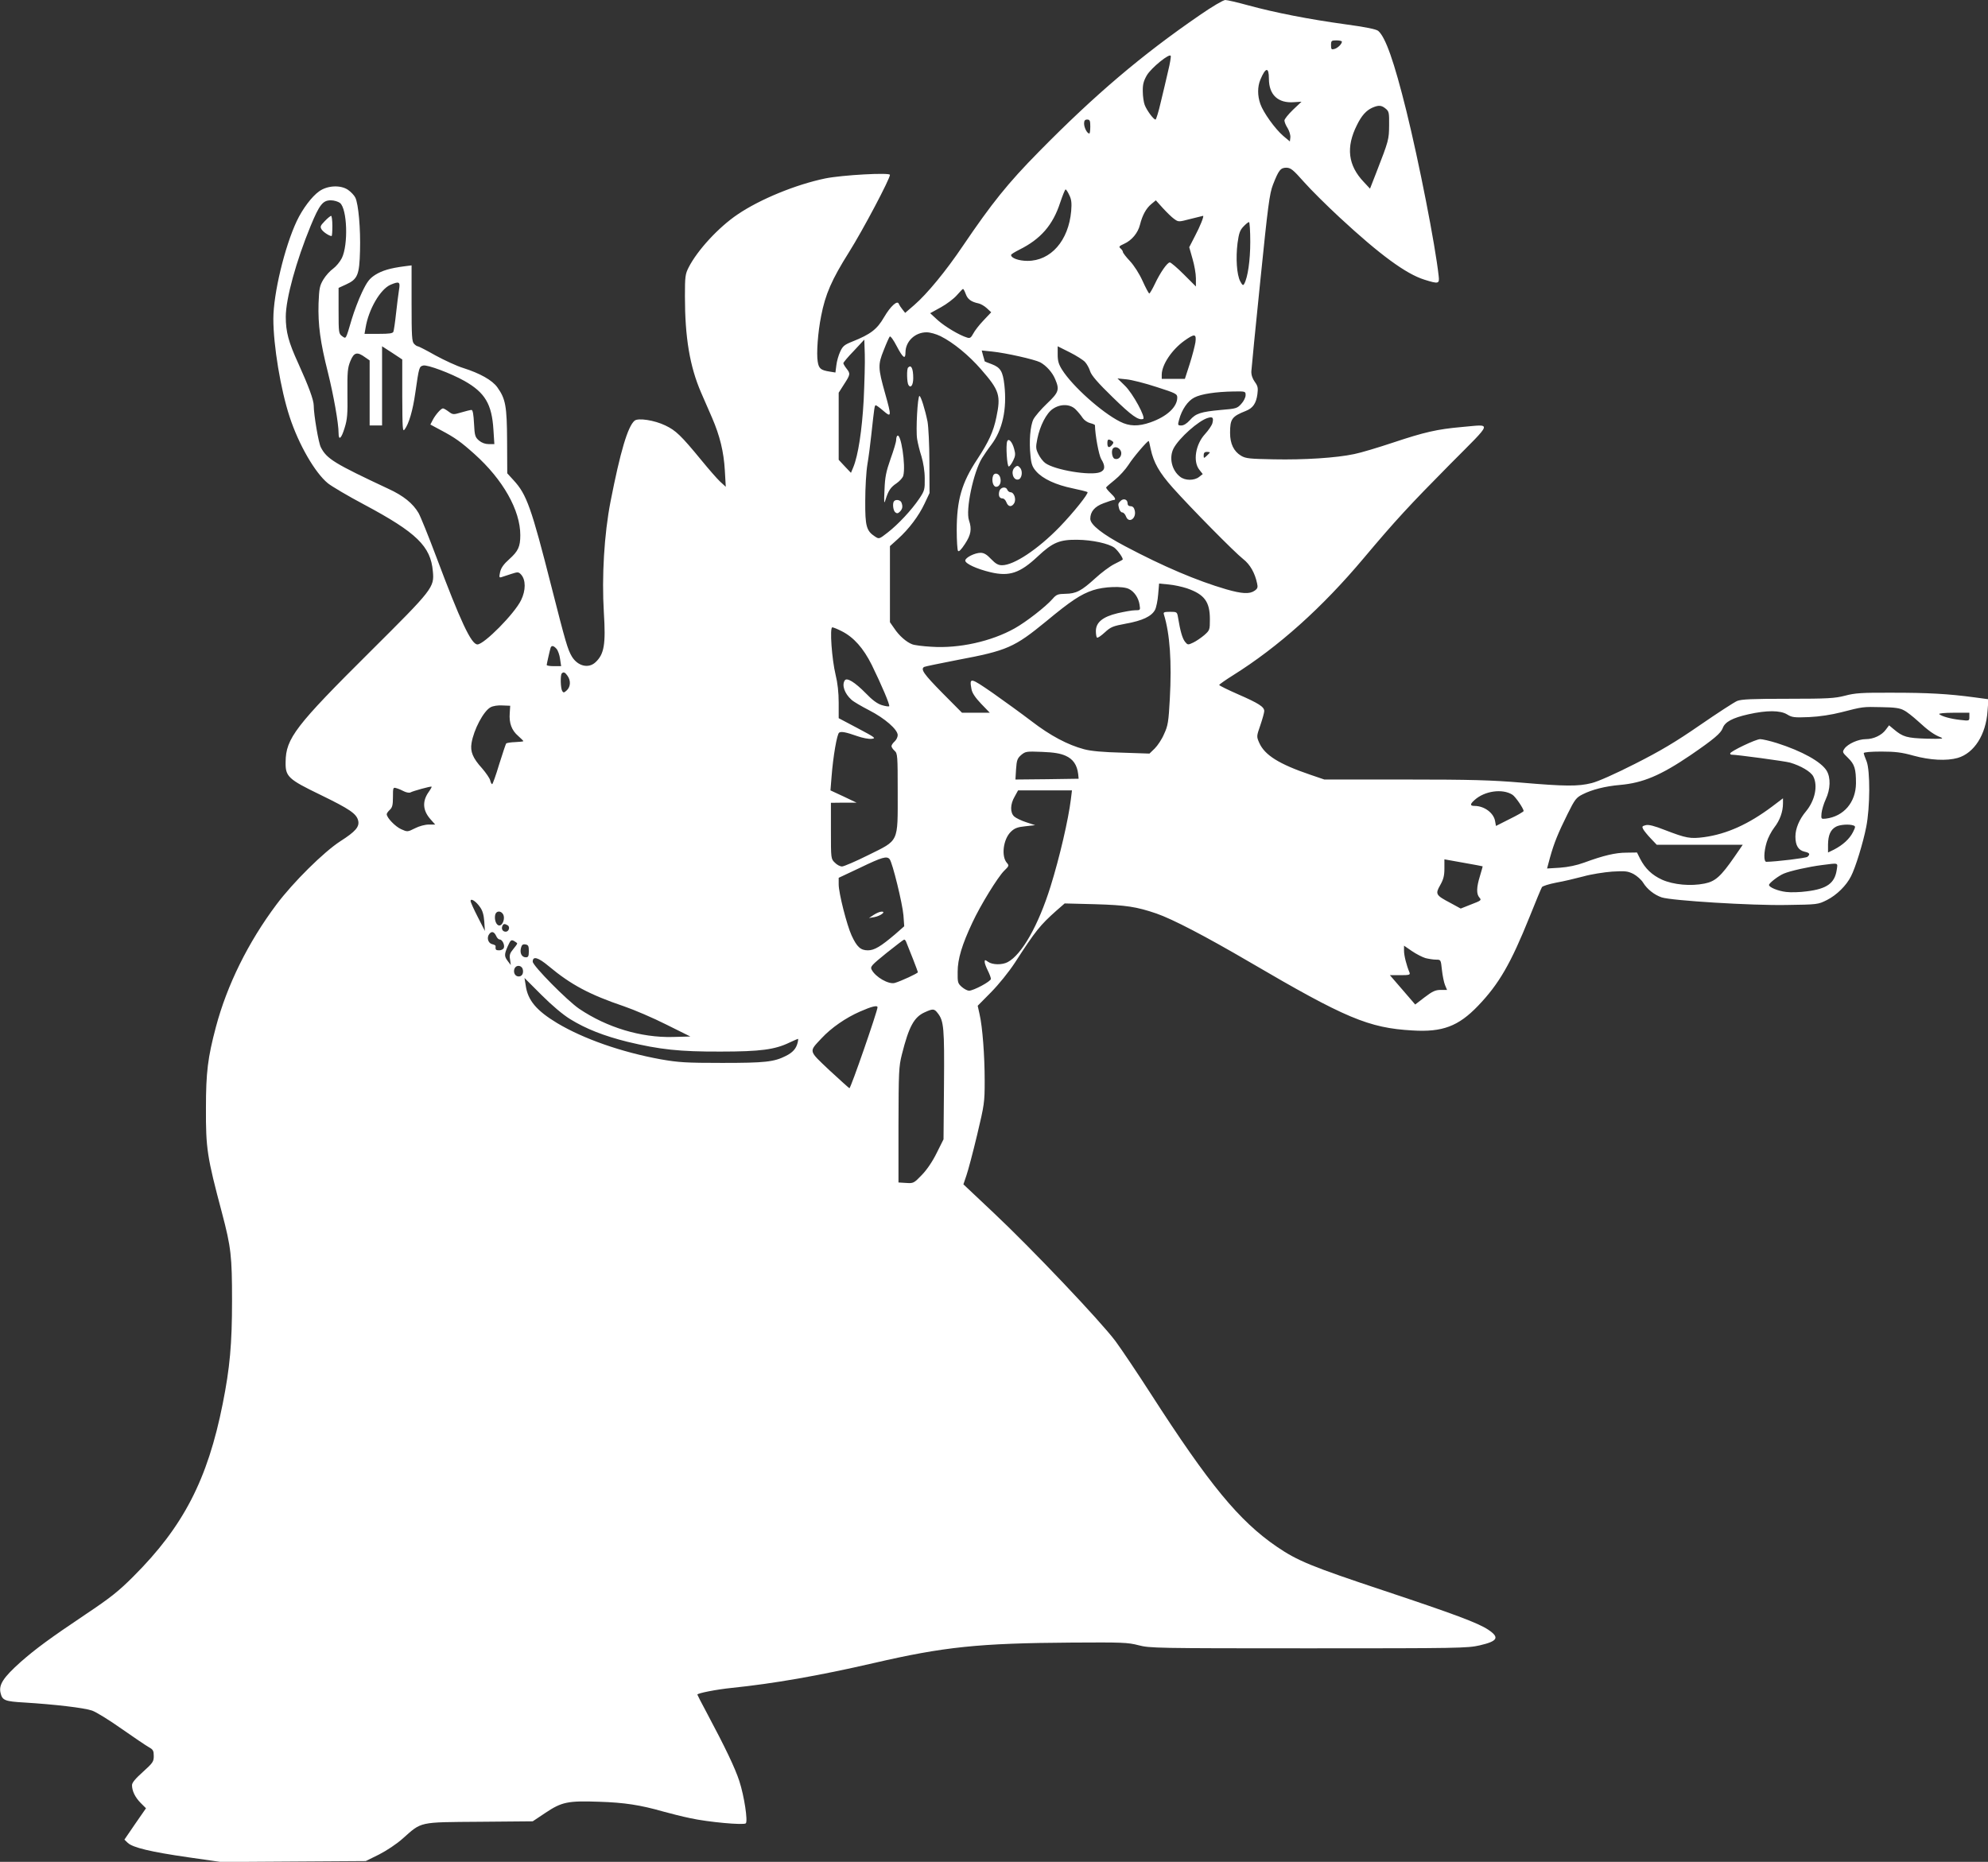<?xml version="1.0" standalone="no"?>
<!DOCTYPE svg PUBLIC "-//W3C//DTD SVG 20010904//EN"
 "http://www.w3.org/TR/2001/REC-SVG-20010904/DTD/svg10.dtd">
<svg version="1.0" xmlns="http://www.w3.org/2000/svg"
 width="1280pt" height="1199pt" viewBox="0 0 1280 1199"
 preserveAspectRatio="xMidYMid meet">
<rect x="0" y="0" width="1280" height="1199" fill="#333333" stroke="none"/>
<g transform="translate(0,1199) scale(0.1,-0.1)"
fill="#ffffff" stroke="none">
<path d="M7724 11892 c-373 -256 -675 -513 -1034 -878 -203 -206 -304 -333
-490 -607 -109 -162 -231 -310 -313 -381 l-59 -51 -18 23 c-10 12 -20 28 -23
35 -8 26 -53 -14 -95 -86 -45 -78 -87 -110 -205 -157 -50 -20 -61 -29 -77 -64
-11 -23 -22 -62 -25 -88 l-6 -47 -37 6 c-57 9 -70 19 -77 64 -9 52 1 190 22
294 27 140 68 234 180 412 91 145 263 471 263 497 0 16 -308 -1 -416 -23 -189
-39 -421 -134 -565 -232 -123 -83 -259 -231 -315 -341 -22 -43 -24 -59 -24
-186 0 -265 31 -451 104 -620 20 -45 52 -119 71 -163 50 -116 75 -218 82 -339
l6 -105 -38 35 c-20 19 -73 80 -118 135 -133 162 -166 193 -233 225 -70 34
-175 50 -198 31 -44 -37 -92 -199 -155 -521 -41 -211 -57 -483 -43 -715 13
-205 2 -268 -54 -320 -45 -42 -114 -25 -152 37 -27 46 -40 90 -131 448 -130
512 -160 596 -244 687 l-41 45 -1 207 c-1 227 -10 273 -63 347 -33 46 -112 90
-219 124 -40 12 -120 49 -179 81 -58 33 -109 59 -114 59 -5 0 -16 7 -24 16
-14 13 -16 51 -16 260 l0 245 -47 -6 c-91 -12 -142 -27 -187 -55 -37 -24 -52
-43 -85 -112 -22 -46 -51 -123 -66 -173 -40 -135 -36 -128 -62 -110 -22 16
-23 22 -23 164 l0 147 48 22 c75 34 86 62 90 217 4 143 -10 300 -30 342 -7 15
-29 38 -48 51 -48 32 -132 28 -185 -10 -47 -33 -107 -113 -144 -191 -79 -168
-151 -470 -151 -630 0 -172 47 -456 105 -632 58 -177 163 -360 247 -428 24
-19 128 -81 232 -136 339 -181 429 -269 443 -430 10 -104 1 -115 -402 -516
-481 -478 -545 -560 -546 -712 -2 -94 16 -111 225 -212 187 -91 231 -121 242
-165 10 -40 -17 -71 -114 -133 -107 -69 -305 -265 -412 -408 -182 -243 -318
-518 -390 -789 -52 -196 -64 -291 -64 -521 -1 -262 7 -314 103 -675 59 -223
65 -282 65 -565 0 -281 -14 -434 -60 -665 -97 -488 -253 -790 -574 -1111 -96
-96 -147 -137 -310 -246 -231 -155 -320 -221 -416 -305 -113 -101 -144 -148
-130 -202 11 -46 28 -53 153 -60 194 -12 385 -34 436 -52 26 -9 112 -62 191
-118 79 -55 158 -109 175 -118 27 -15 31 -23 31 -57 0 -36 -6 -44 -70 -102
-48 -43 -70 -69 -70 -85 0 -37 19 -77 55 -114 l35 -35 -70 -101 -69 -101 22
-21 c32 -30 147 -58 391 -93 l209 -30 466 3 466 3 85 42 c49 25 114 68 153
103 124 110 100 105 495 108 l342 3 81 54 c106 71 145 79 345 72 164 -5 267
-21 414 -63 47 -13 126 -33 175 -43 114 -25 344 -46 357 -33 14 14 -10 175
-42 273 -28 85 -89 213 -209 438 -34 63 -61 116 -61 118 0 9 122 33 220 43
272 28 559 78 915 160 454 105 675 128 1275 132 325 2 361 1 430 -17 72 -19
113 -20 1095 -20 965 0 1024 1 1102 19 117 27 130 51 55 101 -66 44 -223 102
-667 250 -472 157 -560 193 -695 285 -242 166 -434 399 -811 985 -85 132 -187
284 -226 337 -95 128 -543 600 -788 830 l-192 181 19 56 c11 31 42 148 69 261
47 197 49 211 49 350 0 161 -14 347 -33 429 l-12 54 86 87 c50 51 114 130 154
191 133 206 163 242 265 333 l55 48 195 -5 c202 -6 267 -16 396 -60 104 -36
315 -146 599 -312 618 -362 767 -425 1049 -441 194 -12 296 27 422 158 136
142 211 272 333 575 39 98 75 184 79 190 4 7 46 20 92 29 47 8 125 27 175 40
49 14 133 27 185 31 85 5 100 3 137 -15 22 -12 51 -37 63 -57 26 -42 72 -78
119 -94 63 -21 580 -53 801 -49 204 3 205 3 263 32 63 32 125 93 155 153 29
56 78 216 98 318 25 126 26 363 2 423 -10 23 -18 47 -18 52 0 6 46 10 113 10
89 0 131 -5 206 -26 109 -30 215 -35 286 -15 106 31 182 150 192 302 l6 76
-89 12 c-171 23 -301 30 -529 30 -197 1 -241 -2 -305 -19 -66 -17 -109 -20
-368 -20 -231 0 -300 -3 -327 -14 -19 -8 -127 -78 -240 -156 -158 -109 -254
-166 -418 -249 -128 -65 -238 -114 -279 -124 -87 -22 -172 -21 -453 3 -191 16
-317 20 -749 20 l-519 0 -91 31 c-200 68 -293 126 -328 205 -18 41 -18 42 7
114 14 41 25 81 25 91 0 27 -36 50 -169 108 -66 29 -121 56 -121 60 0 3 39 31
87 61 294 184 575 436 843 755 206 245 293 339 559 608 278 280 270 254 72
237 -158 -14 -240 -33 -441 -100 -96 -32 -209 -66 -250 -74 -116 -25 -325 -38
-519 -34 -154 3 -180 5 -210 23 -47 28 -71 77 -71 147 0 90 11 106 102 142 45
18 66 48 74 108 5 39 3 52 -17 79 -15 21 -23 45 -22 68 1 20 27 284 58 586 49
482 59 558 81 615 37 95 49 110 87 110 28 -1 43 -13 112 -91 44 -50 148 -153
230 -229 261 -242 428 -364 546 -401 92 -29 98 -27 92 24 -22 201 -127 735
-208 1063 -79 319 -134 474 -181 515 -13 11 -82 25 -215 43 -232 32 -447 74
-620 121 -69 19 -137 35 -150 35 -14 -1 -86 -43 -165 -98z m916 -170 c0 -15
-25 -40 -47 -47 -20 -6 -23 -3 -23 24 0 29 3 31 35 31 19 0 35 -4 35 -8z
m-1119 -190 c-11 -48 -32 -138 -47 -199 -14 -62 -30 -113 -34 -113 -13 0 -57
60 -70 95 -6 16 -12 55 -12 86 -1 45 5 67 26 104 29 49 148 145 154 125 2 -6
-5 -50 -17 -98z m649 -49 c0 -104 59 -159 162 -151 l48 3 -55 -52 c-30 -29
-55 -60 -55 -69 0 -9 9 -32 21 -50 11 -19 19 -45 17 -60 l-3 -25 -43 36 c-53
46 -127 149 -147 205 -19 54 -19 111 0 157 34 81 55 83 55 6z m751 -192 c22
-18 24 -26 23 -108 -1 -92 -2 -97 -82 -303 l-41 -105 -40 43 c-102 107 -116
224 -44 367 30 61 59 93 98 111 41 18 59 17 86 -5z m-1901 -116 c0 -25 -3 -45
-6 -45 -14 0 -33 36 -34 63 0 20 5 27 20 27 17 0 20 -7 20 -45z m-135 -442
c14 -28 16 -51 12 -102 -17 -191 -131 -321 -281 -321 -57 0 -106 18 -106 38 0
5 24 19 53 34 137 68 216 158 263 303 16 47 31 85 35 85 4 0 15 -17 24 -37z
m-4696 -50 c47 -38 54 -270 12 -355 -12 -24 -37 -54 -56 -68 -20 -14 -48 -45
-63 -70 -24 -40 -27 -57 -31 -154 -4 -137 11 -249 60 -443 37 -149 69 -329 69
-392 0 -51 18 -36 39 34 17 54 20 89 18 222 -1 138 1 164 19 208 23 56 43 62
95 24 l29 -20 0 -210 0 -209 40 0 40 0 0 255 0 255 65 -42 65 -43 0 -235 c1
-209 2 -233 15 -216 28 37 53 123 69 236 24 168 25 169 51 176 26 7 178 -50
265 -99 133 -75 177 -150 187 -314 l6 -93 -36 0 c-23 0 -45 8 -63 23 -25 22
-28 31 -32 110 -3 58 -8 87 -16 87 -7 0 -36 -7 -66 -16 -51 -15 -54 -15 -81 5
-16 12 -32 21 -37 21 -12 0 -48 -40 -66 -75 l-15 -29 67 -36 c91 -48 130 -76
217 -154 184 -165 295 -362 295 -522 0 -74 -13 -103 -71 -155 -36 -32 -53 -56
-59 -83 -7 -33 -6 -37 8 -33 10 3 38 12 64 21 43 14 47 13 63 -4 31 -34 31
-102 0 -165 -42 -87 -238 -285 -281 -285 -40 0 -110 151 -265 564 -50 133
-101 259 -114 282 -36 62 -98 112 -194 156 -348 163 -397 193 -435 267 -15 27
-46 212 -46 269 0 36 -33 125 -100 273 -62 135 -80 202 -80 299 0 116 67 359
160 585 57 138 79 165 130 165 21 0 47 -8 59 -17z m5371 -103 c28 -20 28 -20
105 0 43 11 79 20 81 20 8 0 -19 -68 -52 -130 l-37 -72 21 -74 c12 -40 22 -97
22 -126 l0 -53 -78 78 c-42 42 -83 77 -90 77 -16 0 -61 -64 -96 -138 -16 -34
-33 -62 -36 -62 -4 0 -23 36 -43 80 -21 47 -55 100 -82 129 -25 26 -45 53 -45
58 0 6 -7 16 -15 23 -13 11 -10 15 23 30 49 22 89 70 102 123 15 60 39 105 73
133 l29 24 45 -50 c25 -27 57 -59 73 -70z m490 -147 c0 -120 -16 -230 -39
-271 -7 -13 -12 -9 -26 17 -22 43 -29 148 -17 245 9 64 15 83 38 107 15 16 31
29 36 29 4 0 8 -57 8 -127z m-5481 -310 c-4 -27 -13 -94 -19 -151 -6 -57 -14
-110 -17 -118 -4 -11 -26 -14 -95 -14 l-91 0 7 40 c19 117 94 247 160 276 57
24 64 20 55 -33z m3649 -26 c12 -34 35 -51 83 -61 14 -3 38 -17 53 -31 l28
-26 -50 -53 c-27 -28 -57 -67 -66 -85 -14 -26 -21 -31 -39 -25 -48 14 -142 70
-189 112 l-49 45 69 38 c38 21 84 56 103 78 19 21 36 40 39 40 4 1 11 -14 18
-32z m-162 -272 c82 -41 182 -123 261 -214 118 -135 128 -167 98 -309 -19 -92
-49 -157 -123 -270 -100 -151 -132 -262 -132 -457 0 -66 4 -126 8 -132 5 -9
20 6 45 44 39 59 45 96 26 152 -23 66 28 310 84 401 12 19 38 58 59 85 73 96
102 230 85 384 -10 90 -25 114 -82 136 -25 9 -45 17 -45 18 0 1 -4 17 -10 36
l-9 34 68 -7 c87 -9 270 -50 308 -69 39 -21 79 -65 97 -109 29 -68 23 -85 -53
-157 -38 -36 -77 -82 -87 -101 -21 -42 -29 -144 -19 -235 5 -54 12 -73 38
-102 42 -47 126 -86 234 -108 48 -10 91 -21 95 -24 9 -8 -91 -133 -180 -225
-140 -144 -294 -246 -370 -246 -25 0 -41 9 -71 40 -27 29 -46 40 -67 40 -38 0
-99 -31 -99 -50 0 -20 74 -54 162 -75 122 -29 190 -6 305 102 96 90 140 108
253 107 98 -1 202 -24 240 -51 23 -18 60 -71 53 -77 -1 -2 -26 -15 -54 -29
-28 -14 -83 -55 -122 -91 -90 -82 -123 -99 -192 -100 -49 -1 -58 -4 -84 -34
-44 -50 -169 -147 -242 -188 -151 -85 -360 -131 -537 -119 -54 3 -110 10 -124
16 -37 14 -84 55 -115 102 l-28 40 0 245 0 245 51 46 c70 63 134 147 172 228
l32 68 -1 200 c0 110 -6 227 -12 260 -16 79 -43 165 -52 165 -12 0 -24 -221
-15 -277 4 -25 16 -76 28 -112 12 -41 21 -95 21 -142 1 -71 -1 -79 -35 -130
-50 -74 -136 -166 -203 -218 -55 -43 -56 -43 -81 -27 -57 37 -65 67 -64 231 0
83 6 188 14 235 8 47 19 132 25 190 20 182 21 190 29 190 4 0 26 -16 49 -36
52 -45 53 -37 11 112 -46 164 -47 185 -9 279 17 44 35 84 39 88 5 4 25 -24 45
-63 40 -76 56 -87 56 -40 0 71 61 130 136 130 23 0 61 -11 90 -25z m1641 -39
c-4 -24 -20 -87 -37 -140 l-31 -96 -74 0 -75 0 0 28 c1 64 65 160 146 218 66
47 78 45 71 -10z m-2136 -371 c-11 -199 -36 -359 -67 -434 l-15 -36 -40 42
-39 42 0 216 0 216 35 55 c41 63 41 68 15 101 -11 14 -20 30 -20 34 0 5 30 41
68 80 l67 72 3 -94 c2 -52 -2 -184 -7 -294z m1425 244 c12 -13 27 -40 33 -60
8 -26 50 -75 146 -168 122 -119 165 -149 195 -139 20 6 -66 165 -117 214 l-48
47 59 -6 c32 -3 119 -25 192 -49 125 -40 134 -45 134 -68 0 -61 -67 -123 -173
-160 -77 -27 -136 -26 -196 5 -117 59 -305 227 -372 333 -23 36 -29 58 -29 99
l0 53 78 -39 c42 -21 87 -50 98 -62z m1034 -214 c0 -14 -12 -39 -28 -56 -26
-29 -33 -31 -131 -39 -129 -12 -162 -22 -200 -66 -19 -21 -39 -34 -55 -34 -23
0 -24 2 -14 38 17 64 56 121 98 142 44 23 138 37 253 39 76 1 77 1 77 -24z
m-1092 -94 c15 -15 35 -40 44 -54 10 -14 31 -28 48 -32 16 -4 30 -10 30 -13 1
-64 25 -192 40 -218 28 -45 26 -72 -7 -85 -62 -24 -292 14 -353 59 -14 10 -34
36 -44 57 -17 35 -18 44 -7 99 17 85 59 166 100 193 50 34 114 32 149 -6z
m878 -87 c-4 -14 -25 -45 -47 -69 -62 -67 -79 -177 -37 -230 l22 -28 -23 -18
c-31 -25 -91 -25 -123 1 -54 42 -72 123 -42 182 35 67 163 181 222 197 31 9
37 1 28 -35z m-647 -113 c12 -8 12 -12 2 -25 -19 -23 -31 -20 -31 9 0 27 6 30
29 16z m250 -53 c19 -87 54 -150 142 -249 116 -130 399 -417 453 -459 45 -35
76 -90 90 -157 6 -25 3 -34 -16 -47 -32 -23 -82 -20 -183 9 -188 55 -403 146
-652 278 -144 76 -223 138 -223 176 0 46 28 79 85 100 31 12 60 21 65 21 18 0
11 16 -20 45 -17 16 -29 32 -28 36 2 4 27 26 56 49 29 23 69 67 89 98 28 45
119 152 129 152 2 0 7 -24 13 -52z m-201 0 c27 -27 2 -75 -32 -62 -16 6 -23
54 -9 67 10 11 28 8 41 -5z m582 -21 c0 -2 -9 -12 -20 -22 -19 -18 -20 -17
-20 3 0 15 6 22 20 22 11 0 20 -2 20 -3z m-147 -876 c112 -39 147 -86 147
-199 0 -68 -1 -71 -36 -102 -20 -17 -52 -39 -71 -48 -34 -16 -36 -16 -53 5
-17 21 -31 70 -45 156 -6 36 -7 37 -51 37 -39 0 -45 -3 -40 -17 39 -127 51
-306 38 -544 -8 -147 -12 -173 -37 -226 -14 -34 -42 -75 -60 -93 l-34 -33
-178 6 c-120 3 -199 10 -243 22 -105 28 -217 87 -339 181 -63 48 -176 130
-250 182 -145 100 -150 101 -136 24 4 -24 24 -54 62 -94 l56 -58 -89 0 -90 0
-127 128 c-119 121 -141 152 -117 167 5 3 102 23 215 45 320 60 366 81 570
248 159 132 224 175 302 201 71 24 193 28 232 8 34 -17 61 -56 68 -100 6 -37
5 -37 -28 -37 -19 0 -69 -9 -113 -19 -96 -23 -140 -59 -140 -115 0 -20 3 -38
7 -42 4 -4 26 11 50 33 39 36 52 41 137 57 106 19 165 47 187 89 8 16 17 60
20 99 l6 70 62 -6 c35 -3 88 -15 118 -25z m-2223 -276 c77 -39 139 -109 193
-217 63 -129 119 -260 112 -266 -3 -3 -24 0 -47 7 -29 9 -61 32 -103 76 -72
73 -123 104 -136 83 -20 -30 -1 -85 43 -124 12 -12 64 -42 114 -68 100 -51
184 -124 184 -160 0 -13 -9 -31 -20 -41 -11 -10 -20 -23 -20 -30 0 -7 9 -20
20 -30 19 -17 20 -31 20 -269 0 -326 10 -304 -190 -403 -80 -40 -155 -72 -168
-73 -13 0 -34 11 -47 25 -25 24 -25 26 -25 205 l0 180 83 1 82 0 -84 40 -84
39 7 87 c10 131 35 276 49 285 14 9 44 3 118 -23 31 -11 72 -19 90 -17 32 3
25 8 -88 68 l-123 65 0 100 c0 65 -7 128 -20 180 -24 99 -39 305 -21 305 6 0
34 -11 61 -25z m-1837 -113 c9 -10 20 -40 23 -65 l7 -47 -47 0 c-25 0 -46 3
-46 8 1 10 20 94 25 110 6 17 19 15 38 -6z m71 -174 c22 -31 20 -71 -5 -94
-17 -16 -22 -16 -29 -4 -11 17 -13 103 -3 113 11 12 21 8 37 -15z m-372 -240
c-5 -64 12 -111 54 -147 19 -17 34 -32 34 -34 0 -2 -24 -5 -52 -6 -29 -1 -55
-5 -59 -9 -3 -4 -23 -64 -45 -134 -21 -71 -42 -128 -45 -128 -4 0 -10 11 -13
25 -3 13 -27 48 -52 77 -60 66 -77 108 -68 162 14 87 77 206 122 231 16 9 48
14 77 12 l50 -2 -3 -47z m8976 18 c19 -9 59 -41 90 -69 68 -63 107 -90 147
-105 24 -10 8 -11 -90 -9 -127 4 -153 11 -212 61 l-30 25 -21 -28 c-26 -36
-79 -61 -129 -61 -48 0 -115 -30 -137 -61 -15 -22 -14 -24 23 -60 42 -41 51
-70 51 -163 -1 -123 -79 -214 -195 -228 -29 -3 -30 -2 -27 34 2 21 14 62 27
90 31 66 33 140 6 185 -36 58 -158 126 -321 178 -45 14 -93 25 -107 25 -28 0
-193 -79 -193 -92 0 -4 3 -8 8 -8 35 0 346 -42 377 -51 69 -20 134 -58 150
-89 31 -60 11 -155 -47 -225 -43 -51 -68 -111 -68 -162 0 -58 19 -89 60 -98
32 -7 37 -16 17 -33 -10 -8 -201 -31 -264 -32 -18 0 -17 64 2 126 8 28 30 70
49 95 36 46 56 102 56 156 l0 32 -70 -53 c-152 -114 -292 -177 -437 -197 -91
-12 -116 -7 -254 46 -68 27 -105 36 -123 31 -23 -6 -25 -9 -16 -26 6 -11 28
-38 49 -60 l38 -40 277 0 277 0 -53 -77 c-88 -127 -123 -159 -193 -173 -89
-18 -200 -8 -274 25 -65 30 -108 71 -141 135 l-20 40 -68 -1 c-70 0 -147 -18
-272 -64 -49 -18 -103 -29 -157 -33 l-82 -5 19 71 c26 93 51 155 113 280 47
95 56 106 98 127 59 30 145 52 239 60 148 13 262 61 455 192 149 102 195 141
207 174 14 40 63 66 165 89 120 27 206 26 250 -1 31 -19 45 -21 141 -17 67 3
144 15 207 31 140 36 138 36 260 33 83 -1 118 -6 143 -20z m422 -42 c0 -27 0
-27 -60 -20 -63 7 -118 23 -134 37 -6 5 34 9 92 9 l102 0 0 -26z m-5819 -251
c48 -21 74 -59 81 -118 l3 -30 -204 -3 -203 -2 4 66 c4 58 8 70 33 92 28 23
33 24 134 20 78 -3 118 -10 152 -25z m-4100 -232 c-43 -60 -40 -119 10 -176
l31 -35 -41 0 c-24 0 -62 -10 -89 -24 -48 -24 -49 -24 -89 -6 -38 17 -93 74
-93 97 0 5 9 18 20 28 16 15 20 31 20 82 0 62 1 64 23 57 12 -3 35 -13 50 -21
15 -7 33 -10 40 -6 16 9 131 41 136 37 2 -1 -6 -16 -18 -33z m4134 -48 c-16
-130 -72 -373 -131 -562 -78 -250 -185 -439 -276 -487 -36 -19 -98 -18 -126 2
-20 14 -22 14 -22 -1 0 -9 9 -33 20 -55 11 -22 20 -46 20 -54 0 -16 -112 -76
-141 -76 -10 0 -31 11 -46 24 -26 23 -28 29 -27 98 0 82 28 175 95 317 52 112
163 292 204 333 31 30 33 34 19 50 -39 42 -25 154 25 202 24 23 43 30 93 35
l63 7 -58 19 c-31 10 -66 27 -77 37 -27 25 -26 79 3 128 l22 40 174 0 173 0
-7 -57z m2843 29 c20 -13 72 -89 72 -105 0 -4 -40 -27 -89 -51 l-89 -45 -6 33
c-10 52 -70 96 -132 96 -30 0 -30 11 -1 37 65 60 181 76 245 35z m2196 -198
c14 -5 13 -10 -4 -44 -22 -43 -65 -82 -121 -111 l-39 -19 0 52 c1 60 16 95 51
114 25 14 86 18 113 8z m-6206 -217 c18 -21 83 -287 89 -362 l5 -70 -58 -51
c-93 -79 -134 -104 -176 -104 -47 0 -71 22 -105 96 -31 68 -83 273 -83 328 l0
43 138 65 c141 68 172 77 190 55z m3818 -46 c1 -1 -7 -28 -17 -62 -23 -74 -24
-117 -3 -140 14 -16 10 -19 -53 -43 l-68 -27 -66 36 c-95 50 -99 57 -66 115
21 37 27 61 27 107 l0 59 123 -22 c67 -12 123 -22 123 -23z m2280 -23 c-13
-86 -63 -122 -192 -138 -43 -6 -104 -8 -134 -4 -52 6 -110 30 -110 45 0 12 61
59 95 73 42 18 160 44 245 55 111 14 103 17 96 -31z m-8735 -240 c16 -22 24
-50 27 -92 l4 -61 -46 90 c-25 49 -46 95 -46 103 0 20 35 -2 61 -40z m149 -47
c13 -25 -3 -71 -25 -71 -19 0 -33 35 -27 67 5 28 37 31 52 4z m29 -70 c17 -11
7 -41 -13 -41 -19 0 -29 17 -22 35 6 17 15 18 35 6z m-74 -69 c5 -12 15 -22
22 -22 17 0 34 -35 27 -54 -3 -9 -17 -16 -30 -16 -22 0 -25 4 -23 28 0 4 -10
9 -23 12 -26 7 -36 43 -17 66 15 19 31 14 44 -14z m135 -48 c0 -4 -12 -20 -26
-37 -21 -25 -25 -38 -20 -66 l5 -36 -19 25 c-24 31 -24 44 0 98 17 38 22 42
40 32 11 -6 20 -13 20 -16z m2503 14 c23 -55 77 -194 77 -199 0 -7 -110 -58
-149 -69 -39 -11 -125 38 -149 86 -10 19 0 29 96 107 59 47 110 86 113 86 4 1
9 -5 12 -11z m-2428 -63 c0 -33 -4 -40 -19 -40 -26 0 -40 26 -32 59 5 21 12
27 29 24 18 -3 22 -9 22 -43z m5773 -45 c20 -5 51 -10 68 -10 31 0 31 0 38
-66 4 -37 13 -81 20 -98 l13 -31 -41 0 c-34 0 -53 -9 -103 -47 l-61 -47 -81
94 -82 95 67 0 c59 0 65 2 59 18 -19 45 -35 108 -35 139 l0 33 51 -35 c28 -19
67 -39 87 -45z m-5645 -52 c144 -120 262 -183 486 -259 64 -22 186 -74 271
-117 l155 -77 -114 -3 c-204 -5 -423 61 -601 181 -77 52 -300 278 -300 304 0
38 35 28 103 -29z m-168 -17 c9 -29 -5 -52 -29 -49 -37 5 -34 68 3 68 11 0 22
-8 26 -19z m306 -324 c102 -63 217 -108 369 -146 208 -50 336 -64 600 -63 257
0 350 13 443 58 28 13 53 24 55 24 2 0 1 -12 -3 -27 -9 -36 -31 -61 -75 -83
-77 -39 -136 -45 -410 -45 -234 0 -280 3 -395 23 -253 46 -498 132 -667 233
-133 80 -190 147 -203 242 l-8 49 109 -109 c68 -68 138 -127 185 -156z m1979
76 c0 -24 -173 -524 -181 -521 -4 2 -62 54 -129 116 -136 129 -133 117 -51
205 63 68 157 133 249 173 75 33 112 42 112 27z m388 -38 c39 -50 43 -94 40
-461 l-3 -351 -44 -88 c-27 -55 -63 -108 -96 -142 -51 -53 -54 -54 -101 -51
l-49 3 0 370 c1 344 2 376 22 455 45 179 78 240 147 271 53 24 61 24 84 -6z"/>
<path d="M2091 10566 c-29 -30 -31 -36 -20 -54 11 -17 49 -42 64 -42 3 0 5 29
5 65 0 36 -4 65 -8 65 -4 0 -23 -15 -41 -34z"/>
<path d="M5847 9623 c-10 -9 -8 -96 2 -112 15 -24 31 -1 31 44 0 62 -13 89
-33 68z"/>
<path d="M5777 9183 c-4 -3 -7 -16 -7 -27 0 -12 -16 -66 -36 -121 -29 -83 -36
-117 -39 -200 -4 -82 -3 -94 6 -65 19 61 33 82 72 108 20 14 40 36 43 49 17
66 -16 280 -39 256z"/>
<path d="M6485 9148 c-10 -25 -1 -163 10 -162 6 0 18 17 28 37 15 30 16 43 7
75 -12 46 -36 73 -45 50z"/>
<path d="M6532 8978 c-26 -26 -8 -83 24 -76 23 4 31 52 13 74 -14 17 -21 18
-37 2z"/>
<path d="M6394 8926 c-11 -30 0 -71 20 -71 23 0 36 32 25 63 -9 25 -37 30 -45
8z"/>
<path d="M6434 8826 c-7 -29 1 -46 22 -46 8 0 19 -11 24 -25 12 -31 35 -32 51
-4 13 26 -2 69 -25 69 -7 0 -16 7 -20 15 -9 25 -45 18 -52 -9z"/>
<path d="M5757 8763 c-12 -12 -7 -60 7 -72 11 -9 18 -8 30 4 17 17 20 34 10
59 -6 16 -35 22 -47 9z"/>
<path d="M7215 8764 c-17 -17 -17 -20 -9 -51 4 -13 13 -23 20 -23 8 0 19 -12
24 -26 18 -48 69 -12 56 39 -4 18 -13 27 -26 27 -13 0 -20 7 -20 19 0 25 -26
34 -45 15z"/>
<path d="M5625 6098 l-30 -20 35 6 c41 8 78 37 45 35 -11 0 -33 -10 -50 -21z"/>
</g>
</svg>
